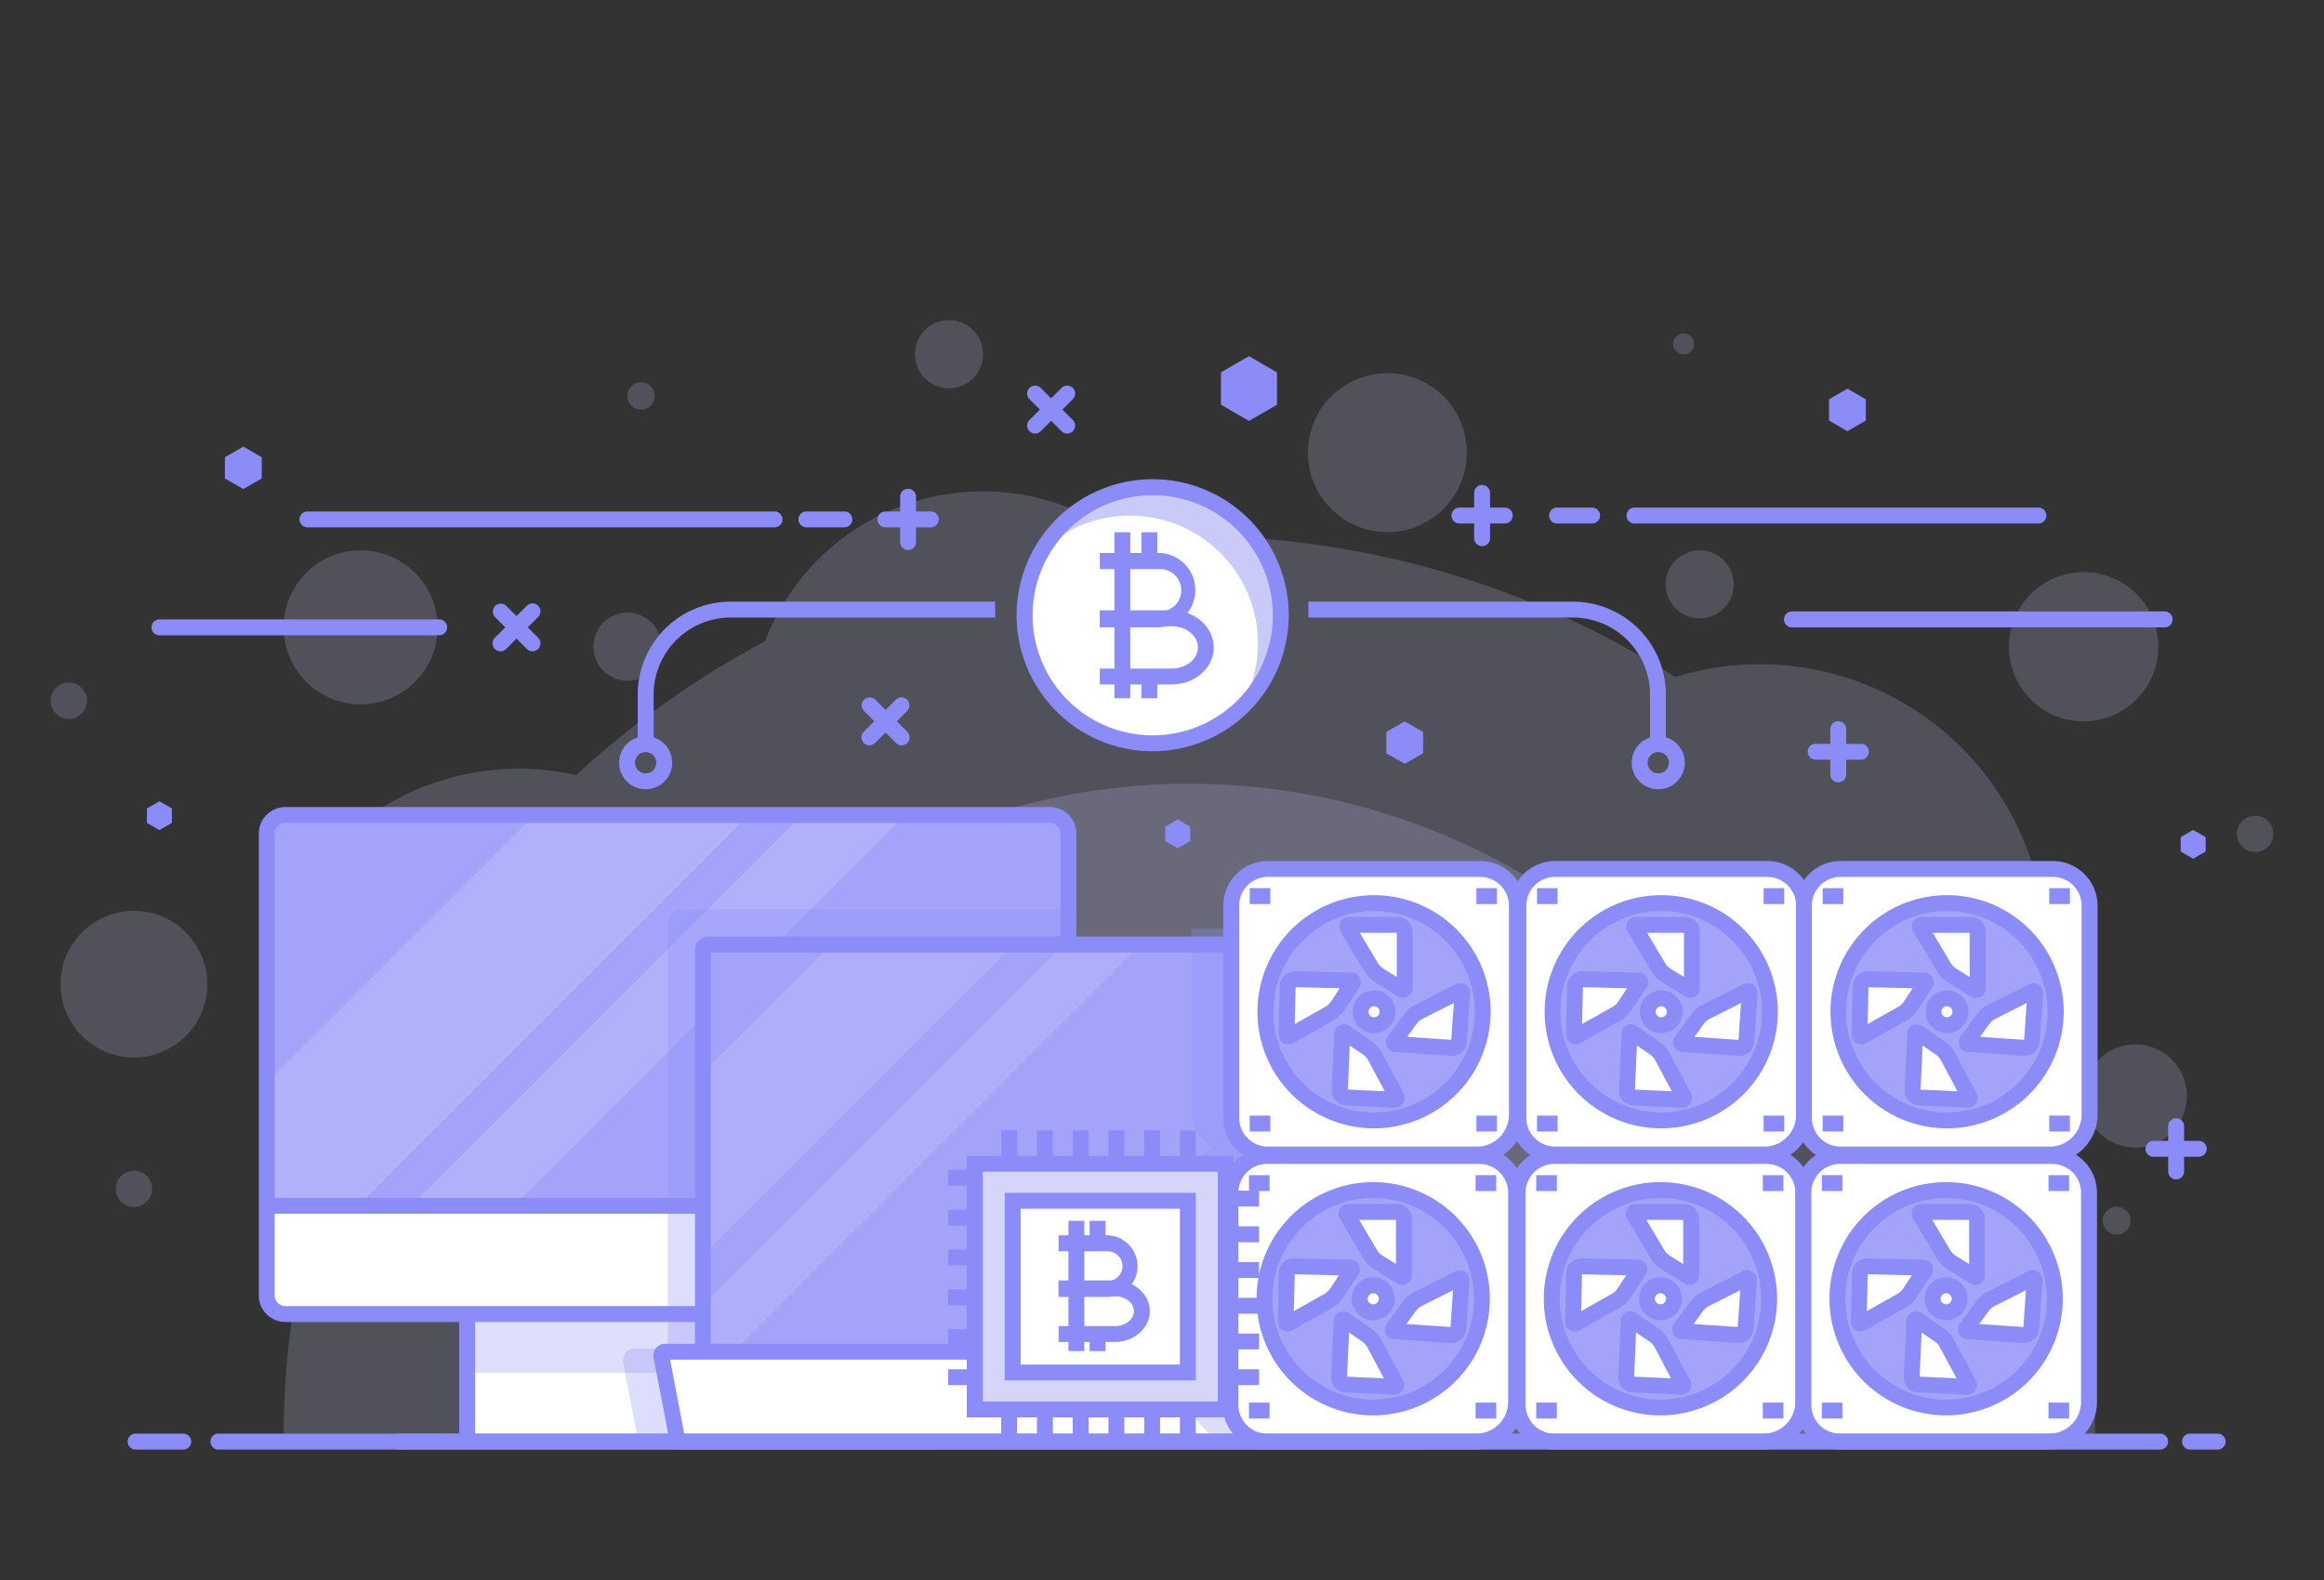 <svg id="Layer_1" data-name="Layer 1" xmlns="http://www.w3.org/2000/svg" viewBox="0 0 500 340"><rect x="0" y="0" width="500" height="340" fill="#333333" stroke="none"/><defs><style>.cls-1{opacity:.2}.cls-2{fill:#cacaf9}.cls-3{fill:#fff}.cls-5{fill:#a3a3fa}.cls-7{fill:#babafb}.cls-8{fill:#8c8cf9}.cls-9{opacity:.3}</style></defs><g class="cls-1"><path class="cls-2" d="M450.78 310.22A194.26 194.26 0 00434 231a61.45 61.45 0 00-73.59-85.31 194 194 0 00-104.51-30.38q-7.18 0-14.24.52A50.19 50.19 0 00164.59 138a196 196 0 00-40.65 28.8 55.63 55.63 0 00-55.36 89.52 194.89 194.89 0 00-7.58 53.9z"/></g><g class="cls-1"><path class="cls-2" d="M397.47 310.22a141.56 141.56 0 00-283.12 0z"/></g><g class="cls-1"><path class="cls-2" d="M470.49 235.83a11.1 11.1 0 11-11.1-11.09 11.1 11.1 0 0111.1 11.09z"/></g><g class="cls-1"><circle class="cls-2" cx="298.47" cy="97.4" r="17.1" transform="rotate(-76.67 298.485 97.39)"/></g><g class="cls-1"><path class="cls-2" d="M142.34 139.17a7.33 7.33 0 11-7.33-7.33 7.33 7.33 0 017.33 7.33z"/></g><g class="cls-1"><circle class="cls-2" cx="365.68" cy="125.75" r="7.32"/></g><g class="cls-1"><path class="cls-2" d="M211.51 76.22a7.33 7.33 0 11-7.33-7.33 7.33 7.33 0 017.33 7.33z"/></g><g class="cls-1"><path class="cls-2" d="M458.39 262.68a3 3 0 11-3-3 3 3 0 013 3z"/></g><g class="cls-1"><path class="cls-2" d="M364.48 74a2.26 2.26 0 11-2.25-2.26 2.26 2.26 0 012.25 2.26z"/></g><g class="cls-1"><path class="cls-2" d="M140.85 85.2a2.94 2.94 0 11-2.93-2.93 2.93 2.93 0 012.93 2.93z"/></g><g class="cls-1"><path class="cls-2" d="M18.72 150.81a3.91 3.91 0 11-3.9-3.91 3.91 3.91 0 013.9 3.91z"/></g><g class="cls-1"><circle class="cls-2" cx="485.18" cy="179.44" r="3.91"/></g><g class="cls-1"><circle class="cls-2" cx="77.59" cy="135" r="16.57"/></g><g class="cls-1"><path class="cls-2" d="M32.73 255.81a3.91 3.91 0 11-3.91-3.91 3.91 3.91 0 013.91 3.91z"/></g><g class="cls-1"><path class="cls-2" d="M464.35 139.17a16.06 16.06 0 11-16.06-16.06 16.06 16.06 0 0116.06 16.06z"/></g><g class="cls-1"><path class="cls-2" d="M44.6 211.75A15.78 15.78 0 1128.82 196a15.78 15.78 0 0115.78 15.75z"/></g><path class="cls-3" d="M100.51 280.67h84.24v29.55h-84.24z"/><path fill="#dfdffb" d="M100.51 280.67h84.24v14.77h-84.24z"/><rect class="cls-3" x="57.56" y="175.38" width="172.5" height="107.38" rx="4.01"/><path class="cls-5" d="M226.05 175.38a4 4 0 014 4v79.32H57.56v-79.31a4 4 0 014-4z"/><path class="cls-7" d="M89.3 258.69h22.04l83.32-83.31h-22.04L89.3 258.69zm25.69-83.31l-57.43 57.43v25.88h20.18l83.31-83.31h-46.06z" opacity=".6"/><path class="cls-8" d="M225.88 284.48H61.39a5.72 5.72 0 01-5.71-5.72v-99.37a5.72 5.72 0 015.71-5.72h164.49a5.72 5.72 0 015.71 5.72v99.37a5.72 5.72 0 01-5.71 5.72zM61.39 177.09a2.3 2.3 0 00-2.29 2.3v99.37a2.3 2.3 0 002.29 2.29h164.49a2.3 2.3 0 002.29-2.29v-99.37a2.3 2.3 0 00-2.29-2.3z"/><path class="cls-8" d="M98.8 282.76h3.42v27.45H98.8zm84.24 0h3.42v27.45h-3.42z"/><path class="cls-8" d="M85.47 308.5h115.25v3.42H85.47zm-28.08-50.73h172.5v3.42H57.39z"/><g class="cls-9"><path class="cls-8" d="M200.72 306.79h-14.26v-24h39.42a5.71 5.71 0 005.71-5.71v-81.39h-85a2.93 2.93 0 00-2.92 2.93v91.52h-7.05a2.61 2.61 0 00-2 .95 2.65 2.65 0 00-.55 2.15l3.27 17h63.38z"/></g><path class="cls-5" d="M152.31 202.53h148.72v98.01H152.31z"/><path class="cls-7" d="M246.1 202.53h-16.6l-77.19 77.19v16.6l93.79-93.79zm-93.79 27.16v39.28l66.44-66.44h-39.28l-27.16 27.16z" opacity=".5"/><path class="cls-3" d="M305.89 310.22H146.41a.72.72 0 01-.71-.59l-3.42-17.77a.83.83 0 01.82-1H215l3.72 3.71h14.86l3.71-3.71h71.91a.82.82 0 01.81 1l-3.41 17.77a.72.72 0 01-.71.59z"/><path class="cls-8" d="M305.89 311.93H146.41a2.44 2.44 0 01-2.39-2l-3.41-17.77a2.53 2.53 0 012.49-3h72.61l3.72 3.71h13.44l3.71-3.71h72.62a2.53 2.53 0 012.49 3L308.28 310a2.43 2.43 0 01-2.39 1.93zm-158.67-3.43h157.85l3.06-15.91H238l-3.71 3.72H218l-3.72-3.72h-70.11z"/><path class="cls-8" d="M302.78 291.16h-3.42V205H152.94v86.2h-3.42v-86.82a2.84 2.84 0 012.83-2.84H300a2.84 2.84 0 012.83 2.84zm135.77-178.51h-86.89a1.71 1.71 0 010-3.42h86.89a1.71 1.71 0 010 3.42zM94.49 136.71H34.3a1.71 1.71 0 110-3.42h60.19a1.71 1.71 0 010 3.42zm72.15-23.23H66.15a1.71 1.71 0 010-3.42h100.49a1.71 1.71 0 110 3.42zm15.02 0h-8.17a1.71 1.71 0 010-3.42h8.17a1.71 1.71 0 110 3.42zm160.87-.83H335a1.71 1.71 0 010-3.42h7.54a1.71 1.71 0 110 3.42zm-18.78 0H314a1.71 1.71 0 110-3.42h9.75a1.71 1.71 0 110 3.42z"/><path class="cls-8" d="M318.87 117.53a1.72 1.72 0 01-1.71-1.71v-9.75a1.71 1.71 0 113.42 0v9.75a1.71 1.71 0 01-1.71 1.71zm154.19 131.39h-9.75a1.71 1.71 0 010-3.42h9.75a1.71 1.71 0 010 3.42z"/><path class="cls-8" d="M468.19 253.8a1.71 1.71 0 01-1.71-1.72v-9.75a1.71 1.71 0 113.42 0v9.75a1.72 1.72 0 01-1.71 1.72zM200.25 113.48h-9.75a1.71 1.71 0 110-3.42h9.75a1.71 1.71 0 110 3.42z"/><path class="cls-8" d="M195.37 118.36a1.72 1.72 0 01-1.71-1.71v-9.76a1.71 1.71 0 013.42 0v9.76a1.71 1.71 0 01-1.71 1.71zm205 45.12h-9.75a1.71 1.71 0 010-3.42h9.75a1.71 1.71 0 010 3.42z"/><path class="cls-8" d="M395.49 168.36a1.72 1.72 0 01-1.71-1.71v-9.75a1.71 1.71 0 113.42 0v9.75a1.71 1.71 0 01-1.71 1.71zM222.7 93.3a1.73 1.73 0 01-1.21-.5 1.71 1.71 0 010-2.42l6.9-6.9a1.73 1.73 0 012.42 0 1.71 1.71 0 010 2.42l-6.9 6.9a1.71 1.71 0 01-1.21.5z"/><path class="cls-8" d="M229.6 93.3a1.71 1.71 0 01-1.21-.5l-6.9-6.9a1.71 1.71 0 010-2.42 1.73 1.73 0 012.42 0l6.9 6.9a1.71 1.71 0 010 2.42 1.73 1.73 0 01-1.21.5zm-42.55 67.09a1.73 1.73 0 01-1.21-.5 1.71 1.71 0 010-2.42l6.9-6.9a1.71 1.71 0 012.42 2.42l-6.9 6.9a1.71 1.71 0 01-1.21.5z"/><path class="cls-8" d="M194 160.39a1.71 1.71 0 01-1.21-.5l-6.9-6.9a1.71 1.71 0 010-2.42 1.73 1.73 0 012.42 0l6.9 6.9a1.73 1.73 0 010 2.42 1.75 1.75 0 01-1.21.5zm-86.33-20.23a1.71 1.71 0 01-1.2-2.92l6.89-6.9a1.71 1.71 0 012.42 2.42l-6.9 6.9a1.71 1.71 0 01-1.21.5z"/><path class="cls-8" d="M114.57 140.16a1.71 1.71 0 01-1.21-.5l-6.89-6.9a1.71 1.71 0 012.41-2.42l6.9 6.9a1.71 1.71 0 010 2.42 1.73 1.73 0 01-1.21.5zm-77.59 36.92l-2.68 1.55-2.69-1.55v-3.1l2.69-1.55 2.68 1.55v3.1zm437.56 6.16l-2.69 1.55-2.68-1.55v-3.1l2.68-1.55 2.69 1.55v3.1zm-218.48-2.25l-2.68 1.55-2.69-1.55v-3.11l2.69-1.55 2.68 1.55v3.11zm18.68-93.9l-6.03 3.49-6.03-3.49v-6.96l6.03-3.48 6.03 3.48v6.96zM56.31 102.96l-3.96 2.28-3.96-2.28v-4.57l3.96-2.29 3.96 2.29v4.57zM401.43 90.5l-3.96 2.29-3.96-2.29v-4.57l3.96-2.29 3.96 2.29v4.57zm-95.25 71.59l-3.96 2.28-3.96-2.28v-4.57l3.96-2.29 3.96 2.29v4.57zM465.72 135h-80.19a1.71 1.71 0 110-3.42h80.19a1.71 1.71 0 010 3.42z"/><g class="cls-9"><path class="cls-8" d="M308.28 308.24l3.41-17.77a2.53 2.53 0 00-2.49-3h-6.42v-84.8a2.84 2.84 0 00-2.83-2.84h-43.62v39a9.63 9.63 0 004.31 8 9.58 9.58 0 00-4.48 8.09v45.67a9.62 9.62 0 009.61 9.61h40.12a2.44 2.44 0 002.39-1.96z"/></g><path class="cls-3" d="M318.29 248.75h-45.68a7.9 7.9 0 00-7.89 7.9v45.67a7.9 7.9 0 007.89 7.9h45a8.56 8.56 0 008.56-8.56v-45a7.9 7.9 0 00-7.88-7.91z"/><path class="cls-8" d="M317.62 311.93h-45a9.62 9.62 0 01-9.6-9.61v-45.67a9.62 9.62 0 019.6-9.61h45.68a9.62 9.62 0 019.6 9.61v45a10.29 10.29 0 01-10.28 10.28zm-45-61.47a6.19 6.19 0 00-6.18 6.19v45.67a6.18 6.18 0 006.18 6.18h45a6.85 6.85 0 006.85-6.84v-45a6.19 6.19 0 00-6.18-6.19z"/><path class="cls-5" d="M318.83 279.48a23.38 23.38 0 11-23.38-23.38 23.39 23.39 0 0123.38 23.38z"/><path class="cls-3" d="M298.35 279.48a2.9 2.9 0 11-2.9-2.9 2.9 2.9 0 012.9 2.9z"/><path class="cls-8" d="M295.45 284.1a4.62 4.62 0 114.61-4.62 4.62 4.62 0 01-4.61 4.62zm0-5.8a1.19 1.19 0 101.19 1.18 1.18 1.18 0 00-1.19-1.18z"/><path class="cls-8" d="M295.45 304.58a25.1 25.1 0 1125.09-25.1 25.12 25.12 0 01-25.09 25.1zm0-46.77a21.68 21.68 0 1021.67 21.67 21.7 21.7 0 00-21.67-21.67z"/><path class="cls-3" d="M301.5 274.74l-5-3.1a5.26 5.26 0 01-1.75-1.79l-5-8.48a.39.39 0 01.33-.59h10.46a1.52 1.52 0 011.51 1.51v12.14a.36.36 0 01-.55.31zm-10.66-1.41l-3.21 4.89a5.29 5.29 0 01-1.82 1.7l-8.6 4.85a.39.39 0 01-.58-.35l.24-10.45a1.51 1.51 0 011.54-1.48l12.14.28a.36.36 0 01.29.56zM289.19 284l4.81 3.32a5.15 5.15 0 011.66 1.87l4.65 8.7a.39.39 0 01-.36.58l-10.44-.48a1.51 1.51 0 01-1.44-1.58l.55-12.13a.37.37 0 01.57-.28zm10.58 1.84l3.43-4.73a5.4 5.4 0 011.9-1.62l8.82-4.45a.39.39 0 01.56.38l-.72 10.43a1.51 1.51 0 01-1.61 1.4l-12.15-.83a.36.36 0 01-.23-.58z"/><path class="cls-8" d="M301.69 276.5a2.06 2.06 0 01-1.1-.31l-5-3.1a7.14 7.14 0 01-2.31-2.36l-5-8.49a2.07 2.07 0 010-2.11 2.11 2.11 0 011.82-1.06h10.46a3.22 3.22 0 013.22 3.22v12.14a2.08 2.08 0 01-1.07 1.82 2.06 2.06 0 01-1.02.25zm-9.28-14l3.85 6.49a3.62 3.62 0 001.19 1.21l2.89 1.81v-9.51zM277 286.53a2.1 2.1 0 01-2.1-2.15l.23-10.45a3.23 3.23 0 013.3-3.15l12.14.28a2.07 2.07 0 011.68 3.21l-3.21 4.89a7.11 7.11 0 01-2.41 2.25l-8.6 4.85a2.11 2.11 0 01-1.03.27zm1.55-12.32l-.18 7.93 6.58-3.71a3.66 3.66 0 001.23-1.15l1.88-2.85zM300 300.13h-.09l-10.45-.49a3.23 3.23 0 01-3.07-3.36l.55-12.13a2.07 2.07 0 013.25-1.61l4.82 3.33a7 7 0 012.19 2.46l4.65 8.71a2.1 2.1 0 01-1.85 3.09zm-10.18-3.89l7.92.36-3.56-6.66a3.48 3.48 0 00-1.12-1.26l-2.81-1.94zm22.43-7.24H312l-12.11-.84a2 2 0 01-1.73-1.19 2.07 2.07 0 01.19-2.09l3.44-4.74a6.88 6.88 0 012.51-2.13l8.81-4.46a2.11 2.11 0 013.05 2l-.69 10.45a3.23 3.23 0 01-3.22 3zm-9.67-4.09l9.49.65.54-7.91-6.74 3.4a3.64 3.64 0 00-1.28 1.09zm-33.87-32.03h4.44v3.42h-4.44zm48.76 0h4.44v3.42h-4.44zm-48.76 48.95h4.44v3.42h-4.44zm48.76 0h4.44v3.42h-4.44z"/><path class="cls-3" d="M380.08 248.75h-45.67a7.9 7.9 0 00-7.9 7.9v45.67a7.9 7.9 0 007.9 7.9h45a8.57 8.57 0 008.56-8.56v-45a7.9 7.9 0 00-7.89-7.91z"/><path class="cls-8" d="M379.42 311.93h-45a9.62 9.62 0 01-9.61-9.61v-45.67a9.62 9.62 0 019.61-9.61h45.67a9.62 9.62 0 019.61 9.61v45a10.29 10.29 0 01-10.28 10.28zm-45-61.47a6.2 6.2 0 00-6.19 6.19v45.67a6.19 6.19 0 006.19 6.18h45a6.86 6.86 0 006.85-6.84v-45a6.2 6.2 0 00-6.19-6.19z"/><circle class="cls-5" cx="357.25" cy="279.48" r="23.38" transform="rotate(-45 357.246 279.484)"/><path class="cls-3" d="M360.15 279.48a2.91 2.91 0 11-2.9-2.9 2.9 2.9 0 012.9 2.9z"/><path class="cls-8" d="M357.24 284.1a4.62 4.62 0 114.62-4.62 4.62 4.62 0 01-4.62 4.62zm0-5.8a1.19 1.19 0 101.19 1.18 1.18 1.18 0 00-1.19-1.18z"/><path class="cls-8" d="M357.24 304.58a25.1 25.1 0 1125.1-25.1 25.13 25.13 0 01-25.1 25.1zm0-46.77a21.68 21.68 0 1021.68 21.67 21.71 21.71 0 00-21.68-21.67z"/><path class="cls-3" d="M363.29 274.74l-5-3.1a5.32 5.32 0 01-1.74-1.79l-5-8.48a.39.39 0 01.34-.59h10.45a1.52 1.52 0 011.52 1.51v12.14a.37.37 0 01-.57.31zm-10.65-1.41l-3.21 4.89a5.32 5.32 0 01-1.83 1.7l-8.6 4.85a.39.39 0 01-.58-.35l.24-10.45a1.51 1.51 0 011.55-1.48l12.13.28a.36.36 0 01.3.56zM351 284l4.81 3.32a5.34 5.34 0 011.66 1.87l4.65 8.7a.4.4 0 01-.36.58l-10.45-.48a1.52 1.52 0 01-1.44-1.58l.56-12.13a.36.36 0 01.57-.28zm10.57 1.84l3.43-4.73a5.31 5.31 0 011.9-1.62l8.81-4.45a.39.39 0 01.56.38l-.71 10.43a1.51 1.51 0 01-1.62 1.4l-12.11-.83a.36.36 0 01-.26-.58z"/><path class="cls-8" d="M363.49 276.5a2.09 2.09 0 01-1.11-.31l-4.95-3.1a7 7 0 01-2.31-2.36l-5.05-8.49a2.1 2.1 0 011.81-3.17h10.45a3.23 3.23 0 013.23 3.22v12.14a2.05 2.05 0 01-2.07 2.07zm-9.29-14l3.86 6.49a3.69 3.69 0 001.18 1.21l2.9 1.81v-9.51zm-15.39 24.03a2.1 2.1 0 01-2.1-2.15l.24-10.45a3.24 3.24 0 011-2.26 3.36 3.36 0 012.3-.89l12.13.28a2.08 2.08 0 011.79 1.1 2.1 2.1 0 01-.1 2.11l-3.21 4.89a7.24 7.24 0 01-2.42 2.25l-8.6 4.85a2.09 2.09 0 01-1.03.27zm1.56-12.32l-.18 7.93 6.57-3.71a3.69 3.69 0 001.24-1.15l1.87-2.85zm21.4 25.92h-.1l-10.44-.49a3.23 3.23 0 01-3.08-3.36l.56-12.13a2.07 2.07 0 011.15-1.76 2.11 2.11 0 012.1.15l4.81 3.33a7.13 7.13 0 012.2 2.46l4.65 8.71a2.1 2.1 0 01-1.85 3.09zm-10.19-3.89l7.93.36-3.51-6.66a3.67 3.67 0 00-1.12-1.26l-2.88-1.94zm22.47-7.24h-.23l-12.1-.84a2.07 2.07 0 01-1.54-3.28l3.43-4.74a7 7 0 012.52-2.13l8.81-4.46a2.12 2.12 0 012.12.14 2.08 2.08 0 01.92 1.89l-.72 10.42a3.22 3.22 0 01-3.21 3zm-9.67-4.09l9.48.65.55-7.91-6.74 3.4a3.67 3.67 0 00-1.29 1.09zm-33.87-32.03h4.44v3.42h-4.44zm48.75 0h4.44v3.42h-4.44zm-48.75 48.95h4.44v3.42h-4.44zm48.75 0h4.44v3.42h-4.44z"/><path class="cls-3" d="M441.54 248.75h-45.67a7.9 7.9 0 00-7.89 7.9v45.67a7.9 7.9 0 007.89 7.9h45a8.56 8.56 0 008.56-8.56v-45a7.9 7.9 0 00-7.89-7.91z"/><path class="cls-8" d="M440.88 311.93h-45a9.61 9.61 0 01-9.6-9.61v-45.67a9.61 9.61 0 019.6-9.61h45.67a9.62 9.62 0 019.61 9.61v45a10.29 10.29 0 01-10.28 10.28zm-45-61.47a6.19 6.19 0 00-6.18 6.19v45.67a6.18 6.18 0 006.18 6.18h45a6.85 6.85 0 006.85-6.84v-45a6.2 6.2 0 00-6.19-6.19z"/><path class="cls-5" d="M442.09 279.48a23.38 23.38 0 11-23.38-23.38 23.39 23.39 0 0123.38 23.38z"/><path class="cls-3" d="M421.61 279.48a2.9 2.9 0 11-2.9-2.9 2.9 2.9 0 012.9 2.9z"/><path class="cls-8" d="M418.71 284.1a4.62 4.62 0 114.61-4.62 4.61 4.61 0 01-4.61 4.62zm0-5.8a1.19 1.19 0 101.19 1.18 1.18 1.18 0 00-1.19-1.18z"/><path class="cls-8" d="M418.71 304.58a25.1 25.1 0 1125.09-25.1 25.13 25.13 0 01-25.09 25.1zm0-46.77a21.68 21.68 0 1021.67 21.67 21.7 21.7 0 00-21.67-21.67z"/><path class="cls-3" d="M424.75 274.74l-4.95-3.1a5.26 5.26 0 01-1.75-1.79l-5-8.48a.39.39 0 01.33-.59h10.42a1.52 1.52 0 011.51 1.51v12.14a.37.37 0 01-.56.31zm-10.65-1.41l-3.21 4.89a5.32 5.32 0 01-1.83 1.7l-8.6 4.85a.39.39 0 01-.58-.35l.24-10.45a1.52 1.52 0 011.55-1.48l12.13.28a.36.36 0 01.3.56zM412.45 284l4.81 3.32a5.34 5.34 0 011.66 1.87l4.65 8.7a.4.4 0 01-.36.58l-10.44-.48a1.52 1.52 0 01-1.45-1.58l.56-12.13a.36.36 0 01.57-.28zm10.55 1.84l3.43-4.73a5.4 5.4 0 011.9-1.62l8.81-4.45a.4.4 0 01.57.38l-.71 10.43a1.51 1.51 0 01-1.62 1.4l-12.1-.83a.36.36 0 01-.28-.58z"/><path class="cls-8" d="M425 276.5a2.09 2.09 0 01-1.11-.31l-4.95-3.1a7 7 0 01-2.31-2.36l-5.05-8.49a2.1 2.1 0 011.81-3.17h10.41a3.22 3.22 0 013.22 3.22v12.14a2.05 2.05 0 01-2.02 2.07zm-9.29-14l3.86 6.49a3.69 3.69 0 001.18 1.21l2.9 1.81v-9.51zm-15.43 24.03a2.07 2.07 0 01-1.08-.3 2.11 2.11 0 01-1-1.85l.24-10.45a3.24 3.24 0 011-2.26 3.34 3.34 0 012.3-.89l12.13.28a2.05 2.05 0 011.79 1.1 2.1 2.1 0 01-.1 2.11l-3.21 4.89a7.05 7.05 0 01-2.42 2.25l-8.59 4.85a2.11 2.11 0 01-1.06.27zm1.55-12.32l-.18 7.93 6.57-3.71a3.6 3.6 0 001.24-1.15l1.87-2.85zm21.4 25.92h-.09l-10.45-.49a3.2 3.2 0 01-3.07-3.36l.55-12.13a2.07 2.07 0 013.25-1.61l4.81 3.33a6.93 6.93 0 012.2 2.46l4.65 8.71a2.1 2.1 0 01-1.85 3.09zM413 296.24l7.93.36-3.56-6.66a3.67 3.67 0 00-1.12-1.26l-2.81-1.94zm22.51-7.24h-.22l-12.11-.84a2.07 2.07 0 01-1.54-3.28l3.44-4.74a6.88 6.88 0 012.51-2.13l8.81-4.46a2.12 2.12 0 012.11.13 2.09 2.09 0 01.93 1.9l-.72 10.42a3.21 3.21 0 01-3.21 3zm-9.67-4.09l9.49.65.54-7.91-6.74 3.4a3.55 3.55 0 00-1.28 1.09zm-33.87-32.03h4.43v3.42h-4.43zm48.76 0h4.44v3.42h-4.44zm-48.76 48.95h4.43v3.42h-4.43zm48.76 0h4.44v3.42h-4.44z"/><path class="cls-3" d="M318.45 187h-45.67a7.89 7.89 0 00-7.89 7.89v45.67a7.9 7.9 0 007.89 7.9h45a8.56 8.56 0 008.56-8.56v-45a7.9 7.9 0 00-7.89-7.9z"/><path class="cls-8" d="M317.79 250.16h-45a9.62 9.62 0 01-9.61-9.6v-45.68a9.62 9.62 0 019.61-9.6h45.67a9.62 9.62 0 019.61 9.6v45a10.29 10.29 0 01-10.28 10.28zm-45-61.46a6.18 6.18 0 00-6.18 6.18v45.68a6.18 6.18 0 006.18 6.18h45a6.86 6.86 0 006.85-6.85v-45a6.19 6.19 0 00-6.19-6.18z"/><path class="cls-5" d="M319 217.72a23.39 23.39 0 11-23.38-23.38A23.38 23.38 0 01319 217.72z"/><path class="cls-3" d="M298.52 217.72a2.9 2.9 0 11-2.9-2.9 2.9 2.9 0 012.9 2.9z"/><path class="cls-8" d="M295.62 222.33a4.61 4.61 0 114.61-4.61 4.62 4.62 0 01-4.61 4.61zm0-5.8a1.19 1.19 0 100 2.38 1.19 1.19 0 000-2.38z"/><path class="cls-8" d="M295.62 242.81a25.09 25.09 0 1125.09-25.09 25.13 25.13 0 01-25.09 25.09zm0-46.76a21.67 21.67 0 1021.67 21.67 21.69 21.69 0 00-21.67-21.67z"/><path class="cls-3" d="M301.66 213l-5-3.1a5.38 5.38 0 01-1.74-1.78l-5-8.49a.39.39 0 01.34-.59h10.46a1.52 1.52 0 011.51 1.52v12.13a.36.36 0 01-.57.31zM291 211.56l-3.21 4.89a5.23 5.23 0 01-1.83 1.7l-8.6 4.85a.39.39 0 01-.58-.34l.22-10.46a1.52 1.52 0 011.55-1.48l12.13.28a.37.37 0 01.32.56zm-1.64 10.62l4.81 3.33a5.39 5.39 0 011.66 1.86l4.65 8.71a.39.39 0 01-.36.57l-10.44-.48a1.52 1.52 0 01-1.45-1.58l.56-12.12a.36.36 0 01.57-.29zm10.58 1.9l3.43-4.74a5.37 5.37 0 011.9-1.61l8.81-4.45a.39.39 0 01.57.37l-.72 10.43a1.52 1.52 0 01-1.62 1.41l-12.1-.84a.36.36 0 01-.27-.57z"/><path class="cls-8" d="M301.86 214.74a2.1 2.1 0 01-1.11-.32l-4.95-3.1a7 7 0 01-2.31-2.36l-5.05-8.48a2.11 2.11 0 011.81-3.18h10.46a3.23 3.23 0 013.22 3.23v12.13a2.08 2.08 0 01-2.07 2.08zm-9.29-14l3.86 6.48a3.59 3.59 0 001.18 1.21l2.9 1.81v-9.5zm-15.39 24.02a2.1 2.1 0 01-2.1-2.14l.24-10.46a3.28 3.28 0 013.3-3.15l12.13.28a2.08 2.08 0 011.69 3.21l-3.21 4.89a7 7 0 01-2.42 2.25l-8.6 4.85a2.09 2.09 0 01-1.03.27zm1.56-12.32l-.18 7.93 6.57-3.71a3.5 3.5 0 001.24-1.15l1.87-2.85zm21.4 25.92H300l-10.43-.48a3.23 3.23 0 01-3.08-3.37l.56-12.12a2.1 2.1 0 011.15-1.77 2.08 2.08 0 012.1.16l4.81 3.32a6.93 6.93 0 012.2 2.46l4.65 8.71a2.1 2.1 0 01-1.85 3.09zM290 234.47l7.93.36-3.56-6.66a3.54 3.54 0 00-1.12-1.25l-2.86-1.92zm22.42-7.27h-.22l-12.11-.83a2.07 2.07 0 01-1.54-3.28l3.44-4.74a7 7 0 012.51-2.14l8.81-4.45a2.1 2.1 0 013 2l-.72 10.43a3.22 3.22 0 01-3.17 3.01zm-9.67-4.09l9.48.66.55-7.92-6.74 3.4a3.58 3.58 0 00-1.28 1.1zm-33.87-31.99h4.43v3.42h-4.43zm48.76 0h4.43v3.42h-4.43zm-48.76 48.95h4.43v3.42h-4.43zm48.76 0h4.43v3.42h-4.43z"/><path class="cls-3" d="M380.25 187h-45.67a7.9 7.9 0 00-7.9 7.89v45.67a7.9 7.9 0 007.9 7.9h45a8.56 8.56 0 008.56-8.56v-45a7.89 7.89 0 00-7.89-7.9z"/><path class="cls-8" d="M379.58 250.16h-45a9.62 9.62 0 01-9.61-9.6v-45.68a9.62 9.62 0 019.61-9.6h45.67a9.61 9.61 0 019.6 9.6v45a10.28 10.28 0 01-10.27 10.28zm-45-61.46a6.19 6.19 0 00-6.19 6.18v45.68a6.19 6.19 0 006.19 6.18h45a6.85 6.85 0 006.85-6.85v-45a6.18 6.18 0 00-6.18-6.18z"/><path class="cls-5" d="M380.79 217.72a23.38 23.38 0 11-23.38-23.38 23.38 23.38 0 0123.38 23.38z"/><path class="cls-3" d="M360.31 217.72a2.9 2.9 0 11-2.9-2.9 2.9 2.9 0 012.9 2.9z"/><path class="cls-8" d="M357.41 222.33a4.61 4.61 0 114.61-4.61 4.62 4.62 0 01-4.61 4.61zm0-5.8a1.19 1.19 0 101.19 1.19 1.19 1.19 0 00-1.19-1.19z"/><path class="cls-8" d="M357.41 242.81a25.09 25.09 0 1125.09-25.09 25.12 25.12 0 01-25.09 25.09zm0-46.76a21.67 21.67 0 1021.67 21.67 21.69 21.69 0 00-21.67-21.67z"/><path class="cls-3" d="M363.46 213l-5-3.1a5.38 5.38 0 01-1.74-1.78l-5.05-8.49a.39.39 0 01.33-.63h10.5a1.51 1.51 0 011.51 1.52v12.13a.36.36 0 01-.55.35zm-10.66-1.44l-3.21 4.89a5.2 5.2 0 01-1.82 1.7l-8.6 4.85a.39.39 0 01-.58-.34l.24-10.46a1.52 1.52 0 011.55-1.48l12.13.28a.36.36 0 01.29.56zm-1.65 10.62l4.82 3.33a5.39 5.39 0 011.66 1.86l4.65 8.71a.39.39 0 01-.36.57l-10.45-.48a1.52 1.52 0 01-1.44-1.58l.56-12.12a.36.36 0 01.56-.29zm10.58 1.9l3.44-4.74a5.25 5.25 0 011.89-1.61l8.82-4.45a.38.38 0 01.56.37l-.72 10.43a1.51 1.51 0 01-1.61 1.41l-12.11-.84a.36.36 0 01-.27-.57z"/><path class="cls-8" d="M363.65 214.74a2.1 2.1 0 01-1.1-.32l-5-3.1a6.93 6.93 0 01-2.3-2.36l-5.05-8.48a2.1 2.1 0 011.81-3.18h10.49a3.23 3.23 0 013.22 3.23v12.13a2.08 2.08 0 01-2.07 2.08zm-9.28-14l3.86 6.48a3.57 3.57 0 001.17 1.21l2.9 1.81v-9.5zM339 224.76a2.13 2.13 0 01-1.09-.3 2.08 2.08 0 01-1-1.84l.24-10.46a3.33 3.33 0 013.29-3.15l12.14.28a2.07 2.07 0 011.68 3.22l-3.26 4.88a6.93 6.93 0 01-2.41 2.25l-8.6 4.85a2.11 2.11 0 01-.99.27zm1.55-12.32l-.18 7.93 6.58-3.71a3.47 3.47 0 001.23-1.15l1.88-2.85zm21.39 25.92h-.11l-10.44-.48a3.23 3.23 0 01-3.07-3.37l.56-12.12a2.06 2.06 0 013.25-1.61l4.81 3.32a7.13 7.13 0 012.2 2.46l4.65 8.71a2.12 2.12 0 01-.09 2.12 2.07 2.07 0 01-1.76.97zm-10.19-3.89l7.92.36-3.55-6.66a3.57 3.57 0 00-1.13-1.25l-2.81-1.92zm22.46-7.27H374l-12.12-.83a2.07 2.07 0 01-1.53-3.28l3.43-4.74a7 7 0 012.51-2.14l8.82-4.45a2.08 2.08 0 012.11.13 2.11 2.11 0 01.93 1.89l-.72 10.43a3.23 3.23 0 01-3.22 2.99zm-9.66-4.09l9.48.66.54-7.92-6.73 3.4a3.61 3.61 0 00-1.29 1.1zm-33.87-31.99h4.43v3.42h-4.43zm48.75 0h4.44v3.42h-4.44zm-48.75 48.95h4.43v3.42h-4.43zm48.75 0h4.44v3.42h-4.44z"/><path class="cls-3" d="M441.71 187H396a7.9 7.9 0 00-7.9 7.89v45.67a7.9 7.9 0 007.9 7.9h45a8.56 8.56 0 008.56-8.56v-45a7.9 7.9 0 00-7.85-7.9z"/><path class="cls-8" d="M441.05 250.16H396a9.62 9.62 0 01-9.61-9.6v-45.68a9.62 9.62 0 019.61-9.6h45.67a9.62 9.62 0 019.61 9.6v45a10.29 10.29 0 01-10.23 10.28zM396 188.7a6.19 6.19 0 00-6.19 6.18v45.68a6.19 6.19 0 006.19 6.18h45a6.85 6.85 0 006.84-6.85v-45a6.18 6.18 0 00-6.18-6.18z"/><path class="cls-5" d="M442.26 217.72a23.39 23.39 0 11-23.39-23.38 23.39 23.39 0 0123.39 23.38z"/><path class="cls-3" d="M421.77 217.72a2.9 2.9 0 11-2.9-2.9 2.9 2.9 0 012.9 2.9z"/><path class="cls-8" d="M418.87 222.33a4.61 4.61 0 114.62-4.61 4.62 4.62 0 01-4.62 4.61zm0-5.8a1.19 1.19 0 101.19 1.19 1.19 1.19 0 00-1.19-1.19z"/><path class="cls-8" d="M418.87 242.81A25.09 25.09 0 11444 217.72a25.12 25.12 0 01-25.13 25.09zm0-46.76a21.67 21.67 0 1021.67 21.67 21.7 21.7 0 00-21.67-21.67z"/><path class="cls-3" d="M424.92 213l-5-3.1a5.38 5.38 0 01-1.74-1.78l-5.05-8.49a.39.39 0 01.34-.59H424a1.52 1.52 0 011.52 1.52v12.13a.37.37 0 01-.6.31zm-10.65-1.44l-3.22 4.89a5.12 5.12 0 01-1.82 1.7l-8.6 4.85a.39.39 0 01-.58-.34l.24-10.46a1.52 1.52 0 011.55-1.48L414 211a.37.37 0 01.27.56zm-1.65 10.62l4.81 3.33a5.39 5.39 0 011.66 1.86l4.65 8.71a.39.39 0 01-.36.57l-10.45-.48a1.52 1.52 0 01-1.44-1.58l.56-12.12a.36.36 0 01.57-.29zm10.57 1.9l3.44-4.74a5.2 5.2 0 011.9-1.61l8.81-4.45a.38.38 0 01.56.37l-.72 10.43a1.51 1.51 0 01-1.61 1.41l-12.11-.84a.36.36 0 01-.27-.57z"/><path class="cls-8" d="M425.11 214.74a2.1 2.1 0 01-1.1-.32l-5-3.1a7 7 0 01-2.3-2.36l-5.05-8.48a2.1 2.1 0 011.81-3.18H424a3.23 3.23 0 013.23 3.23v12.13a2.08 2.08 0 01-1.07 1.82 2.11 2.11 0 01-1.05.26zm-9.28-14l3.86 6.48a3.59 3.59 0 001.18 1.21l2.89 1.81v-9.5zm-15.39 24.02a2.16 2.16 0 01-1.08-.29 2.14 2.14 0 01-1-1.84l.24-10.47a3.33 3.33 0 013.29-3.15l12.14.28a2.08 2.08 0 011.69 3.21l-3.22 4.89a6.93 6.93 0 01-2.41 2.25l-8.6 4.85a2.11 2.11 0 01-1.05.27zm1.56-12.32l-.19 7.93 6.58-3.71a3.47 3.47 0 001.23-1.15l1.88-2.85zm21.4 25.92h-.11l-10.44-.48a3.23 3.23 0 01-3.07-3.37l.56-12.12a2.07 2.07 0 013.25-1.61l4.81 3.32a6.93 6.93 0 012.2 2.46l4.65 8.71a2.14 2.14 0 01-.08 2.12 2.1 2.1 0 01-1.77.97zm-10.19-3.89l7.93.36-3.56-6.66a3.57 3.57 0 00-1.13-1.25l-2.81-1.92zm22.46-7.27h-.21l-12.11-.83a2.07 2.07 0 01-1.54-3.28l3.43-4.74a7.09 7.09 0 012.51-2.14l8.82-4.45a2.1 2.1 0 013 2l-.72 10.43a3.23 3.23 0 01-3.18 3.01zm-9.67-4.09l9.48.66.55-7.92-6.74 3.4a3.7 3.7 0 00-1.29 1.1zm-33.86-31.99h4.44v3.42h-4.44zm48.75 0h4.44v3.42h-4.44zm-48.75 48.95h4.44v3.42h-4.44zm48.75 0h4.44v3.42h-4.44z"/><circle class="cls-3" cx="248.02" cy="132.4" r="27.55" transform="rotate(-76.65 248.004 132.398)"/><path class="cls-2" d="M248 104.84a27.54 27.54 0 00-23.72 13.58 27.52 27.52 0 0142.57 34A27.53 27.53 0 00248 104.84z"/><path class="cls-8" d="M249.8 135h-13.19v-3.42h13.19a4.56 4.56 0 000-9.11h-13.19V119h13.19a8 8 0 010 15.95z"/><path class="cls-8" d="M252.08 147.29h-15.47v-3.42h15.47c3.11 0 5.64-2 5.64-4.55s-2.53-4.56-5.64-4.56h-15.47v-3.42h15.47c5 0 9.06 3.58 9.06 8s-4.07 7.95-9.06 7.95z"/><path class="cls-8" d="M239.76 114.53h3.42v35.73h-3.42zm5.81 0h3.42v6.17h-3.42zm0 31.05h3.42v4.68h-3.42z"/><path class="cls-8" d="M248 161.66a29.27 29.27 0 1129.26-29.26A29.3 29.3 0 01248 161.66zm0-55.1a25.84 25.84 0 1025.84 25.84A25.87 25.87 0 00248 106.56zm-44 145.16h5.74v3.42H204zm0 8.59h5.74v3.42H204zm0 8.58h5.74v3.42H204zm0 8.59h5.74v3.42H204zm0 8.58h5.74v3.42H204zm0 8.59h5.74v3.42H204zm59.69-38.44h7.2v3.42h-7.2zm0 7.69h7.2v3.42h-7.2zm0 7.69h7.2v3.42h-7.2zm0 7.69h7.2v3.42h-7.2zm0 7.68h7.2v3.42h-7.2zm0 7.69h7.2v3.42h-7.2zm-48.27-51.42h3.42v7.2h-3.42zm7.68 0h3.42v7.2h-3.42zm7.69 0h3.42v7.2h-3.42zm7.69 0h3.42v7.2h-3.42zm7.69 0h3.42v7.2h-3.42zm7.68 0h3.42v7.2h-3.42zm-38.44 60.08h3.42v6.9h-3.42zm7.69 0h3.42v6.9h-3.42zm7.69 0h3.42v6.9h-3.42zm7.69 0h3.42v6.9h-3.42zm7.69 0h3.42v6.9h-3.42zm7.68 0h3.42v6.9h-3.42z"/><path fill="#d5d5fa" d="M209.75 250.43h53.95v52.89h-53.95z"/><path class="cls-3" d="M217.87 258.4h37.69v36.95h-37.69z"/><path class="cls-8" d="M265.4 305H208v-56.28h57.4zm-53.94-3.42H262v-49.44h-50.54z"/><path class="cls-8" d="M257.28 297.06h-41.12v-40.38h41.12zm-37.69-3.42h34.26v-33.53h-34.26z"/><path class="cls-8" d="M238.11 279.09h-10.35v-3.42h10.35a3.21 3.21 0 100-6.41h-10.35v-3.43h10.35a6.63 6.63 0 010 13.26z"/><path class="cls-8" d="M239.91 288.78h-12.15v-3.42h12.15c2.23 0 4.05-1.44 4.05-3.21s-1.82-3.2-4.05-3.2h-12.15v-3.42h12.15c4.12 0 7.48 3 7.48 6.62s-3.39 6.63-7.48 6.63z"/><path class="cls-8" d="M229.87 262.7h3.42v28.04h-3.42zm4.56 0h3.42v4.85h-3.42zm0 24.37h3.42v3.67h-3.42zM140.63 160h-3.43v-10.53a20 20 0 0120-20h56.9v3.42h-56.9a16.59 16.59 0 00-16.57 16.58zm217.77 0H355v-10.53a16.6 16.6 0 00-16.58-16.58H281.5v-3.42h56.9a20 20 0 0120 20z"/><path class="cls-8" d="M138.91 169.84a5.71 5.71 0 115.71-5.71 5.71 5.71 0 01-5.71 5.71zm0-8a2.29 2.29 0 102.29 2.28 2.29 2.29 0 00-2.29-2.27zm217.87 8a5.71 5.71 0 115.7-5.71 5.71 5.71 0 01-5.7 5.71zm0-8a2.29 2.29 0 102.28 2.28 2.29 2.29 0 00-2.28-2.27zm108.09 150.09h-418a1.72 1.72 0 010-3.43h418a1.72 1.72 0 010 3.43zm12.37 0h-6.19a1.72 1.72 0 010-3.43h6.19a1.72 1.72 0 010 3.43zm-437.69 0h-10.5a1.72 1.72 0 010-3.43h10.5a1.72 1.72 0 010 3.43z"/></svg>